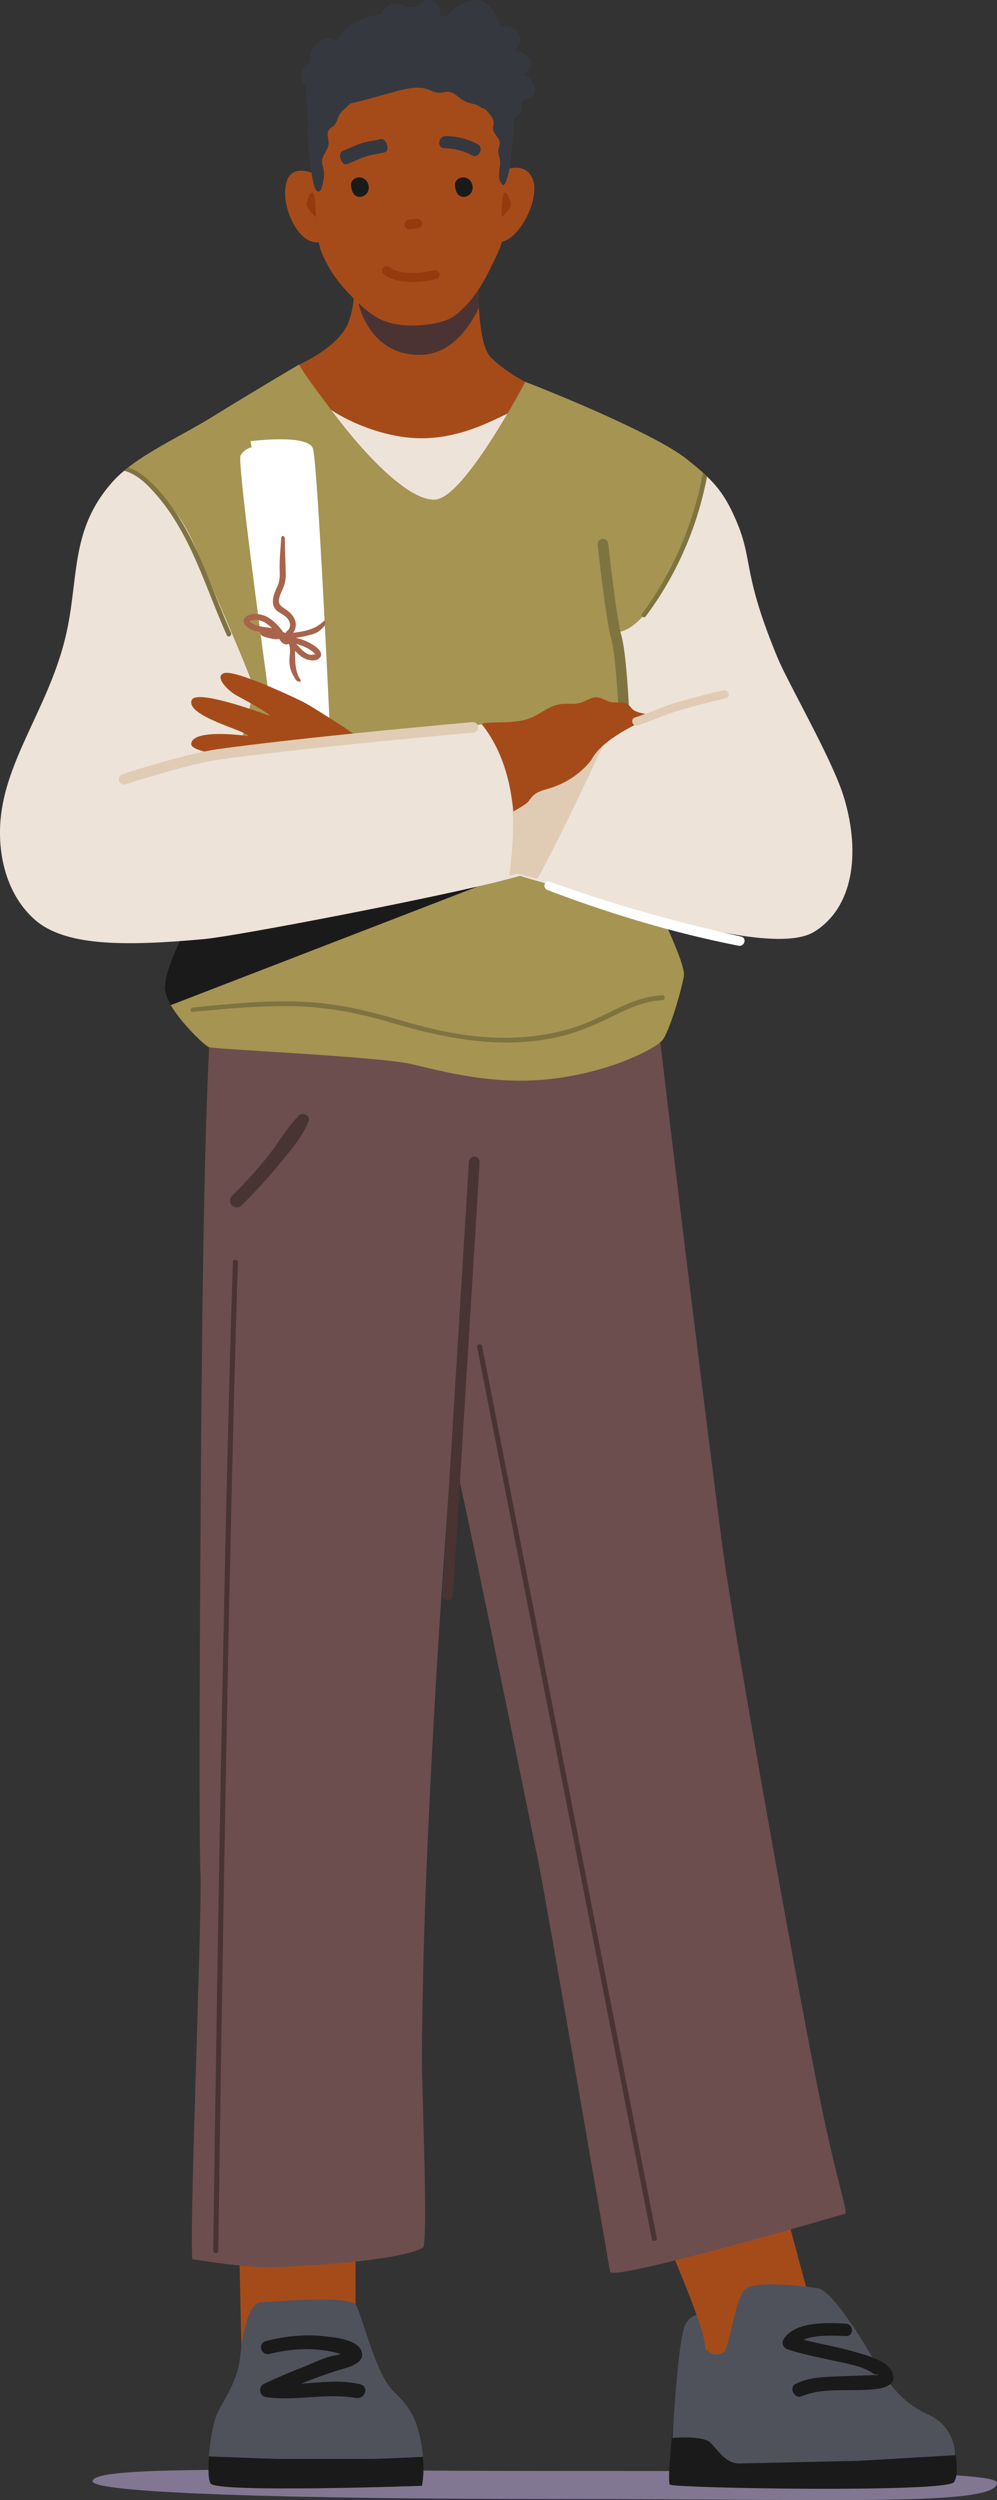 <svg width="263" height="659" viewBox="0 0 263 659" fill="none" xmlns="http://www.w3.org/2000/svg">
<rect x="0" y="0" width="263" height="659" fill="#333333" stroke="none"/>
<g clip-path="url(#clip0_84_2614)">
<path d="M24.414 653.983C24.021 657.117 74.802 658.715 148.025 658.715C221.249 658.715 262.877 660.654 263 654.442C263.06 651.424 218.652 651.317 145.433 651.317C72.213 651.317 24.959 649.647 24.414 653.983Z" fill="#827793"/>
<path d="M178.269 632.726C178.269 632.726 175.748 654.003 176.718 654.929C177.689 655.851 249.831 657.117 251.668 654.244C253.501 651.372 251.441 643.863 251.441 643.863L208.346 625.917L178.273 632.726H178.269Z" fill="#1A1A1A"/>
<path d="M187.124 610.33C187.124 610.33 182.341 608.546 180.548 613.305C178.754 618.064 177.394 642.641 177.394 642.641C177.394 642.641 186.858 641.489 189.785 645.204C192.711 648.919 197.125 633.715 197.125 633.715L187.124 610.33Z" fill="#50525B"/>
<path d="M190.417 567.088C183.319 569.434 176.237 571.839 169.06 573.869C176.567 592.511 185.013 611.303 185.86 617.439C189.244 641.913 220.326 631.338 220.326 631.338L202.21 564.042C198.266 565.007 194.333 566.02 190.421 567.088H190.417Z" fill="#A54B1A"/>
<path d="M215.436 603.106C215.436 603.106 199.248 600.625 196.465 603.517C193.681 606.409 192.536 619.18 190.663 620.165C188.786 621.15 187.645 620.422 186.285 619.413C184.929 618.405 177.86 642.158 177.86 642.158C177.86 642.158 185.446 641.992 187.387 643.839C189.323 645.687 191.303 649.418 195.097 649.339C198.89 649.256 226.394 648.658 226.394 648.658L251.982 647.159C251.982 647.159 252.117 639.729 244.979 636.501C241.866 635.092 236.478 632.386 230.557 622.131C224.641 611.873 218.279 603.042 215.432 603.106H215.436Z" fill="#50525B"/>
<path d="M206.672 616.672C209.567 611.813 218.299 612.225 223.122 612.49C225.205 612.605 225.317 615.813 223.193 615.75C220.557 615.671 215.161 615.327 211.952 616.727C216.243 617.827 220.625 618.555 224.891 619.766C227.949 620.636 233.886 622.052 235.349 625.237C236.609 627.983 234.152 629.249 231.878 629.609C225.114 630.669 217.881 628.988 211.4 631.642C209.491 632.426 208.028 629.217 209.909 628.331C213.396 626.689 216.863 626.551 220.672 626.404C222.525 626.333 224.378 626.27 226.235 626.202C227.472 626.159 228.708 626.111 229.941 626.068C232.22 626.107 232.41 626.013 230.51 625.791C227.818 623.623 222.943 622.939 219.595 622.191C215.63 621.305 211.67 620.549 207.801 619.295C206.731 618.947 206.032 617.736 206.664 616.68L206.672 616.672Z" fill="#1A1A1A"/>
<path d="M63.943 630.048L62.647 572.587L93.793 573.881V629.399L63.943 630.048Z" fill="#A54B1A"/>
<path d="M172.961 264.271C173.939 272.73 174.945 281.184 175.955 289.639C180.579 328.39 185.371 367.122 190.329 405.834C193.546 430.965 211.742 531.94 217.082 557.094C221.086 575.954 223.336 581.872 223.034 583.491C223.034 583.491 161.803 601.393 160.937 598.829C160.937 598.829 143.56 497.988 141.946 490.368C140.423 483.183 126.542 414.435 121.563 391.821C110.776 342.815 111.953 314.009 109.638 270.577L172.961 264.275V264.271Z" fill="#6C4E4E"/>
<path d="M127.225 278.972C125.555 286.727 125.802 295.411 125.15 303.288C123.412 324.379 121.794 345.481 120.279 366.588C118.203 395.572 116.163 422.197 114.553 451.213C112.807 482.633 111.539 509.991 111.289 541.483C111.217 550.242 112.907 587.031 111.722 592.274C111.722 592.274 108.803 596.024 72.225 597.634C65.446 597.931 50.757 595.506 50.757 595.506C49.811 590.181 53.306 505.718 52.877 494.174C52.312 478.942 52.94 387.109 53.274 355.692C53.342 349.343 53.422 342.993 53.517 336.639C53.795 318.092 54.145 299.541 54.932 281.006C55.219 274.257 55.529 267.495 56.161 260.77L130.069 267.009L127.225 278.972Z" fill="#6C4E4E"/>
<path d="M118.084 421.786C118.056 421.786 118.024 421.786 117.997 421.786C117.221 421.738 116.629 421.074 116.676 420.302L123.71 306.192C123.758 305.42 124.434 304.846 125.202 304.878C125.977 304.926 126.569 305.59 126.522 306.362L119.488 420.472C119.44 421.216 118.824 421.786 118.084 421.786Z" fill="#4A3333"/>
<path d="M78.85 294.058C75.629 297.258 73.335 301.488 70.476 305.021C67.569 308.609 64.444 312.011 61.167 315.271C59.553 316.878 62.046 319.358 63.672 317.764C67.251 314.266 70.647 310.591 73.796 306.706C76.567 303.284 79.804 299.668 81.415 295.545C81.995 294.066 79.864 293.049 78.846 294.058H78.85Z" fill="#4A3333"/>
<path d="M180.416 257.209C179.768 261.082 176.524 272.057 174.73 274.201C172.941 276.346 161.597 282.387 146.025 284.325C130.454 286.264 116.827 282.387 108.39 280.452C99.956 278.514 56.479 276.579 55.084 276.017C53.994 275.578 47.954 269.885 45.039 264.944C44.216 263.551 43.644 262.218 43.501 261.082C42.852 255.919 49.342 244.296 49.342 244.296L64.611 236.387L111.634 212.017L168.734 229.448C168.734 229.448 181.065 253.336 180.412 257.209H180.416Z" fill="#A59452"/>
<path d="M130.816 231.822L45.039 264.94C44.216 263.547 43.644 262.214 43.501 261.078C42.852 255.915 49.342 244.292 49.342 244.292L64.611 236.383L130.816 231.818V231.822Z" fill="#1A1A1A"/>
<path d="M174.718 262.352C166.885 262.684 160.443 267.567 153.306 270.186C145.707 272.971 137.532 273.857 129.476 273.457C121.102 273.042 113.026 271.135 105.018 268.769C96.755 266.324 88.6 264.425 79.955 264.053C70.221 263.634 60.507 264.611 50.833 265.584C50.105 265.66 50.093 266.799 50.833 266.728C59.485 265.893 68.166 265.078 76.866 265.213C85.816 265.351 94.322 266.941 102.883 269.473C118.175 273.999 134.152 277.073 149.882 272.642C153.942 271.499 157.72 269.77 161.493 267.919C165.688 265.861 169.971 263.844 174.722 263.638C175.549 263.602 175.557 262.317 174.722 262.352H174.718Z" fill="#7F7340"/>
<path d="M111.312 655.226C111.312 655.226 56.805 657.164 55.509 654.581C54.964 653.489 54.873 650.676 55.108 647.487C55.426 643.135 56.332 638.095 57.457 635.86C59.406 631.987 62.647 627.469 63.299 621.657C63.947 615.845 65.247 606.809 69.14 606.809C71.736 606.809 91.2 604.87 93.797 607.454C95.093 608.744 98.986 625.53 103.531 630.048C107.28 633.779 110.473 636.691 111.583 647.59C111.829 649.889 111.77 652.421 111.316 655.226H111.312Z" fill="#50525B"/>
<path d="M111.312 655.226C111.312 655.226 56.805 657.164 55.509 654.581C54.964 653.489 54.873 650.676 55.108 647.487C57.191 647.57 71.824 648.128 73.029 648.128H98.334C100.735 648.128 107.543 647.772 111.579 647.594C111.825 649.893 111.766 652.425 111.312 655.23V655.226Z" fill="#1A1A1A"/>
<path d="M94.89 628.422C89.753 627.259 84.58 627.991 79.407 628.315C82.369 627.117 85.379 626.005 88.437 625.004C90.946 624.185 96.616 623.263 95.344 619.691C94.27 616.672 88.25 616.086 85.415 615.794C80.269 615.26 75.148 615.762 70.189 617.076C67.812 617.705 68.814 621.044 71.215 620.446C74.655 619.588 78.138 619.129 81.709 619.224C83.562 619.275 85.423 619.449 87.232 619.813C88.007 619.968 88.791 620.153 89.542 620.387C89.677 620.438 89.813 620.486 89.948 620.537C89.705 620.549 89.463 620.612 89.22 620.739C86.119 621.04 82.436 622.99 79.578 624.09C76.202 625.392 72.893 626.82 69.633 628.347C68.114 629.059 68.333 631.579 70.138 631.844C78.035 632.996 85.924 630.693 93.781 632.074C96.385 632.533 97.523 629.023 94.89 628.426V628.422Z" fill="#1A1A1A"/>
<path d="M56.913 593.904H56.905C56.535 593.9 56.241 593.599 56.249 593.231C56.273 591.498 58.551 418.767 61.434 332.703C61.446 332.339 61.752 332.07 62.122 332.062C62.491 332.074 62.778 332.382 62.766 332.746C59.883 418.799 57.605 591.514 57.581 593.247C57.577 593.611 57.279 593.904 56.917 593.904H56.913Z" fill="#4A3333"/>
<path d="M172.599 590.683C172.285 590.683 172.007 590.462 171.947 590.149L125.87 355.107C125.798 354.747 126.037 354.399 126.394 354.328C126.756 354.256 127.106 354.494 127.178 354.85L173.255 589.892C173.327 590.252 173.088 590.6 172.73 590.671C172.686 590.679 172.643 590.683 172.603 590.683H172.599Z" fill="#4A3333"/>
<path d="M214.811 245.589C202.922 252.98 157.394 236.601 143.019 232.585C139.385 231.564 137.174 230.876 137.174 230.876C136.001 231.185 134.824 231.501 133.643 231.814C116.482 236.348 62.579 246.729 53.891 247.528C32.22 249.522 16.923 249.308 9.118 242.365C2.35 236.336 -0.338 226.944 0.032 217.828C0.7 201.358 12.088 187.678 16.903 169.407C21.178 153.171 17.877 140.072 29.882 126.798C30.725 125.869 31.687 124.967 32.745 124.088C33.087 123.8 33.445 123.515 33.814 123.23C40.069 118.387 49 114.241 55.839 110.016C67.195 102.997 78.87 96.137 78.87 96.137C78.87 96.137 105.809 111.594 108.72 110.87C111.619 110.146 136.268 99.809 136.268 99.809C136.268 99.809 146.864 103.781 158.523 109.007C167.601 113.082 176.862 117.64 181.072 120.995C182.695 122.292 184.13 123.44 185.419 124.599C185.45 124.626 185.49 124.658 185.522 124.69C185.86 124.994 186.19 125.295 186.508 125.608C186.548 125.639 186.58 125.671 186.611 125.703C189.836 128.8 192.186 132.183 194.695 138.426C198.588 148.111 195.992 151.339 205.077 173.289C207.614 179.437 217.471 196.563 221.527 207.036C221.957 208.131 222.311 209.16 222.597 210.09C222.629 210.193 222.661 210.296 222.688 210.398C227.011 224.906 225.122 239.184 214.811 245.597V245.589Z" fill="#EEE3D8"/>
<path d="M163.243 166.527C163.243 166.527 169.358 166.84 177.462 150.156C182.786 139.194 185.017 130.039 185.924 125.05C185.788 124.927 185.657 124.801 185.522 124.674C185.49 124.642 185.45 124.611 185.419 124.583C184.126 123.428 182.695 122.276 181.072 120.979C176.862 117.62 167.601 113.062 158.523 108.991C146.864 103.769 136.268 99.793 136.268 99.793C136.268 99.793 111.619 110.135 108.72 110.855C105.813 111.579 78.87 96.122 78.87 96.122C78.87 96.122 67.191 102.986 55.839 110.004C49 114.233 40.073 118.38 33.818 123.218C33.703 123.305 33.6 123.396 33.488 123.483C43.807 131.182 47.688 135.004 52.066 145.5C57.08 157.519 66.643 179.247 66.802 181.181C66.965 183.116 62.913 198.11 62.913 198.11C62.913 198.11 126.526 191.171 127.106 190.898C127.687 190.625 166.082 189.565 166.082 189.565L163.247 166.519L163.243 166.527Z" fill="#A59452"/>
<path d="M159.819 192.805L134.693 208.974C135.862 216.293 135.273 223.545 134.351 230.864C135.075 230.674 135.794 230.481 136.518 230.291C136.518 230.291 138.963 230.892 141.767 231.64C148.546 219.272 154.328 206.403 160.463 193.711C160.241 193.414 160.026 193.114 159.815 192.809L159.819 192.805Z" fill="#E0CCB5"/>
<path d="M164.682 191.021C163.939 191.021 163.318 190.435 163.286 189.687C163.279 189.521 162.575 172.996 161.227 168.308C159.803 163.35 157.752 144.376 157.664 143.573C157.581 142.809 158.137 142.125 158.905 142.042C159.672 141.967 160.36 142.513 160.443 143.276C160.463 143.47 162.559 162.816 163.915 167.544C165.35 172.545 166.05 188.876 166.078 189.569C166.11 190.336 165.513 190.981 164.742 191.017C164.722 191.017 164.702 191.017 164.682 191.017V191.021Z" fill="#7F7340"/>
<path d="M172.189 188.675C170.623 188.101 167.955 188.057 166.782 186.886C166.444 186.55 166.189 186.135 165.827 185.834C164.674 184.849 163.04 185.244 161.668 185.13C160.233 185.003 159.147 184.077 157.759 183.852C156.113 183.579 154.634 184.813 153.032 185.272C151.437 185.719 149.719 185.375 148.065 185.573C144.916 185.933 142.693 188.152 139.87 189.28C136.256 190.72 132.124 190.241 128.319 190.53C127.683 190.578 127.305 190.712 127.102 190.906C132.422 197.635 134.594 205.611 135.433 213.888C136.701 213.192 138.94 211.839 139.301 211.376C139.759 210.786 140.172 210.157 140.721 209.655C141.791 208.677 143.25 208.286 144.638 207.89C148.992 206.64 153.107 204.037 155.986 200.342C155.986 200.334 155.994 200.326 156.002 200.318C158.256 195.812 165.394 191.784 172.412 188.769C172.337 188.742 172.265 188.71 172.189 188.682V188.675Z" fill="#A54B1A"/>
<path d="M190.806 181.941C186.671 182.922 182.552 183.963 178.476 185.161C174.734 186.261 171.235 187.951 167.517 189.106C166.157 189.529 166.829 191.63 168.197 191.207C171.915 190.051 175.414 188.362 179.156 187.262C183.232 186.063 187.351 185.023 191.486 184.042C192.874 183.713 192.19 181.613 190.806 181.941Z" fill="#E0CCB5"/>
<path d="M59.847 167.461C56.058 159.082 53.215 150.275 48.972 142.093C46.968 138.228 44.662 134.482 41.846 131.139C39.457 128.298 36.486 125.046 32.745 124.081C33.087 123.792 33.445 123.507 33.814 123.222C36.749 124.164 39.155 126.371 41.262 128.618C44.32 131.878 46.857 135.605 49.028 139.498C53.875 148.202 56.873 157.764 60.941 166.82C61.271 167.556 60.181 168.197 59.843 167.461H59.847Z" fill="#7F7340"/>
<path d="M186.508 125.596C183.995 138.897 178.496 151.557 170.344 162.448C169.903 163.042 168.889 162.468 169.326 161.863C177.47 150.825 183.005 138.034 185.419 124.591C185.45 124.619 185.49 124.65 185.522 124.682C185.86 124.987 186.19 125.287 186.508 125.6V125.596Z" fill="#7F7340"/>
<path d="M195.502 246.867C178.341 243.046 161.541 238.393 145.007 232.395C143.612 231.889 143.039 234.077 144.399 234.595C160.722 240.822 177.665 245.922 194.83 249.289C196.409 249.597 197.097 247.223 195.502 246.867Z" fill="white"/>
<path d="M138.566 100.648C138.566 100.648 136.673 104.256 133.874 109.015C128.657 117.897 120.279 130.798 115.205 131.637C109.113 132.646 97.861 122.197 87.335 108.014C84.417 104.07 81.546 100.485 78.866 96.129C78.866 96.129 89.248 91.611 91.844 85.155C94.441 78.698 93.141 70.307 93.141 70.307L118.024 72.249L126.231 72.89C126.231 72.89 126.088 76.68 126.335 81.123C126.613 86.203 127.4 92.13 129.476 94.199C133.369 98.072 138.562 100.655 138.562 100.655L138.566 100.648Z" fill="#A54B1A"/>
<path d="M126.339 81.119C124.287 85.317 119.492 93.546 110.66 93.546C97.034 93.546 94.485 79.612 94.485 79.612L118.024 72.246L126.231 72.886C126.231 72.886 126.088 76.677 126.335 81.119H126.339Z" fill="#4B3333"/>
<path d="M134.411 44.298C134.295 45.596 134.224 46.739 134.224 47.614C134.224 48.433 134.192 49.248 134.156 50.063C133.933 54.711 133.536 59.609 132.291 64.115C131.762 66.038 130.649 68.012 129.794 69.836C127.591 74.548 124.748 79.232 120.7 82.639C118.708 84.308 116.609 84.894 114.06 85.333C109.4 86.128 103.479 86.14 99.328 83.62C96.039 81.622 93.371 78.868 90.834 76.055C88.274 73.219 86.21 69.931 84.79 66.39C84.003 64.428 83.84 62.244 83.558 60.159C83.156 57.145 82.89 54.11 82.711 51.068C82.608 49.339 82.417 47.499 82.206 45.628C81.725 41.272 81.148 36.691 81.311 32.651C84.222 29.34 87.562 27.852 90.636 26.384C92.011 25.728 93.335 25.075 94.544 24.272C96.206 23.172 98.513 23.849 99.956 22.476C101.443 21.071 106.374 18.049 107.956 18.143C109.245 18.223 110.183 19.323 111.209 20.094C113.471 21.795 116.513 22.029 119.348 21.831C120.72 21.736 122.128 21.562 123.44 21.95C125.635 22.606 127.043 24.648 128.546 26.361C129.273 27.188 130.399 25.949 131.234 26.665C131.949 27.282 133.743 28.291 134.24 29.059C134.677 29.727 135.087 29.826 135.297 30.246C135.377 30.396 135.425 30.582 135.441 30.855C135.608 33.806 134.792 39.911 134.407 44.298H134.411Z" fill="#A54B1A"/>
<path d="M83.053 45.881C83.053 45.881 77.108 42.882 75.593 47.914C73.788 53.9 78.599 64.673 84.115 63.839C88.866 63.118 83.053 45.881 83.053 45.881Z" fill="#A54B1A"/>
<path d="M124.136 47.748C123.329 46.633 121.73 46.419 120.669 47.313C120.573 47.392 120.49 47.483 120.414 47.578C120.148 47.883 119.993 48.27 120.001 48.698C120.001 48.749 120.001 48.797 120.005 48.848C120.005 48.864 120.005 48.88 120.005 48.896C120.104 49.643 120.223 50.399 120.665 51.036C121.512 52.262 123.249 52.092 124.136 51.016C124.907 50.082 124.824 48.698 124.136 47.744V47.748Z" fill="#1A1A1A"/>
<path d="M96.723 47.748C95.916 46.633 94.318 46.419 93.256 47.313C93.161 47.392 93.077 47.483 93.001 47.578C92.735 47.883 92.58 48.27 92.588 48.698C92.588 48.749 92.588 48.797 92.592 48.848C92.592 48.864 92.592 48.88 92.592 48.896C92.691 49.643 92.811 50.399 93.252 51.036C94.099 52.262 95.837 52.092 96.723 51.016C97.495 50.082 97.411 48.698 96.723 47.744V47.748Z" fill="#1A1A1A"/>
<path d="M111.273 58.727C111.181 58.046 110.517 57.532 109.829 57.631C109.153 57.726 108.473 57.825 107.797 57.92C107.113 58.019 106.604 58.667 106.696 59.356C106.787 60.036 107.451 60.551 108.139 60.452C108.815 60.357 109.495 60.258 110.171 60.163C110.855 60.064 111.364 59.415 111.273 58.727Z" fill="#953A0C"/>
<path d="M100.318 36.659C98.656 37.098 96.954 37.217 95.308 37.767C93.638 38.325 92.031 39.139 90.381 39.776C88.894 40.35 90.083 43.832 91.586 43.254C93.236 42.617 94.843 41.794 96.513 41.244C98.159 40.702 99.857 40.576 101.523 40.136C103.054 39.733 101.849 36.255 100.318 36.659Z" fill="#36383F"/>
<path d="M116.545 38.922C116.08 38.673 115.798 38.13 115.861 37.494C115.953 36.611 116.68 35.883 117.484 35.868C117.674 35.868 122.203 35.785 126.144 38.099C126.82 38.491 126.999 39.452 126.546 40.243C126.092 41.034 125.178 41.387 124.506 40.963C121.154 39.021 117.193 39.064 117.158 39.064C116.931 39.068 116.724 39.017 116.541 38.922H116.545Z" fill="#36383F"/>
<path d="M82.472 50.759C81.649 50.759 80.83 53.212 80.83 54.027C80.83 54.842 83.295 57.295 83.295 57.295C83.295 57.295 83.295 50.755 82.472 50.755V50.759Z" fill="#953A0C"/>
<path d="M132.721 44.979C132.721 44.979 138.57 42.166 140.558 47.313C142.546 52.464 136.781 63.834 131.603 63.834C126.426 63.834 132.717 44.975 132.717 44.975L132.721 44.979Z" fill="#A54B1A"/>
<path d="M133.154 50.759C133.977 50.759 134.796 53.212 134.796 54.027C134.796 54.842 132.331 57.295 132.331 57.295C132.331 57.295 132.331 50.755 133.154 50.755V50.759Z" fill="#953A0C"/>
<path d="M141.111 23.374C140.518 20.383 138.148 19.781 138.148 19.781C138.148 19.781 141.111 17.388 139.926 15.592C138.741 13.796 135.778 13.198 135.778 13.198C135.778 13.198 138.741 10.805 136.371 8.411C134.001 6.018 132.224 7.212 132.224 7.212C132.224 7.212 129.854 -0.57 125.11 0.032C120.37 0.629 117.997 4.221 117.997 4.221H116.219C116.219 4.221 116.219 0.032 113.257 0.032C110.294 0.032 110.294 2.425 107.921 1.828C105.551 1.23 102.584 -0.566 100.807 3.624C100.807 3.624 91.323 4.823 88.954 10.805C88.954 10.805 85.991 9.008 83.618 11.402C82.409 12.624 81.49 14.432 81.84 16.189C81.86 16.284 80.711 16.972 80.58 17.123C80.261 17.483 80.003 18.005 79.836 18.456C79.395 19.647 79.49 21.008 80.198 22.08C80.325 22.27 80.468 22.452 80.556 22.666C80.822 23.302 81.267 33.522 81.331 33.506C82.047 33.316 83.16 31.52 83.709 31.029C83.94 30.819 84.182 30.606 84.48 30.511C84.699 30.44 84.938 30.44 85.164 30.396C86.496 30.147 87.172 28.592 88.417 28.062C89.478 27.611 90.819 27.635 91.952 27.389C96.159 26.468 100.314 25.178 104.477 24.082C107.32 23.33 110.394 22.59 113.137 23.651C113.631 23.84 114.104 24.09 114.613 24.248C115.297 24.462 116.032 24.509 116.736 24.387C117.106 24.319 117.468 24.208 117.841 24.189C119.682 24.082 120.848 25.724 122.299 26.523C123.265 27.057 124.255 27.231 125.285 27.5C126.283 27.761 127.035 28.651 128.092 28.75C128.446 28.782 128.8 28.715 129.154 28.723C129.679 28.73 130.2 28.904 130.629 29.209C130.768 29.308 130.9 29.423 130.971 29.577C131.043 29.727 131.055 29.905 131.166 30.032C131.265 30.147 131.42 30.19 131.568 30.23C132.116 30.372 134.776 30.618 134.776 31.504C135.186 32.354 138.152 29.363 137.556 27.567C136.963 25.771 141.703 26.369 141.111 23.378V23.374Z" fill="#36383F"/>
<path d="M92.357 27.231C92.198 27.441 92.015 27.631 91.924 27.733C91.133 28.604 90.079 29.245 89.498 30.293C89.041 31.124 88.934 32.141 88.314 32.857C87.816 33.431 87.033 33.747 86.659 34.412C86.079 35.44 86.759 36.714 86.683 37.893C86.58 39.539 85.021 40.837 84.95 42.486C84.914 43.282 85.236 44.041 85.383 44.825C85.661 46.312 85.299 47.835 84.93 49.299C84.842 49.651 84.739 50.027 84.464 50.268C82.914 51.657 82.305 46.221 82.202 45.624C81.721 41.268 81.144 36.687 81.307 32.647C84.218 29.336 87.558 27.848 90.632 26.38C90.982 26.357 92.369 26.048 92.62 26.408C92.759 26.61 92.58 26.938 92.357 27.231Z" fill="#36383F"/>
<path d="M134.411 44.298C134.283 45.272 134.033 46.233 133.695 47.155C133.528 47.61 133.146 49.307 132.442 48.567C131.675 47.764 131.564 46.538 131.667 45.434C131.766 44.33 132.037 43.218 131.866 42.122C131.735 41.292 131.353 40.489 131.428 39.65C131.492 38.942 131.878 38.273 131.826 37.565C131.735 36.291 130.303 35.456 130.096 34.194C129.981 33.494 130.271 32.778 130.196 32.074C130.112 31.31 129.619 30.665 129.142 30.06C128.681 29.474 128.192 28.865 127.516 28.552C127.313 28.457 126.025 28.046 126.275 27.631C126.398 27.429 127.285 27.844 127.444 27.896C128.605 28.268 129.778 28.592 130.943 28.94C131.969 29.249 132.999 29.553 134.025 29.862C134.2 29.913 135.214 30.072 135.301 30.242C135.381 30.392 135.429 30.578 135.444 30.851C135.611 33.802 134.796 39.907 134.411 44.294V44.298Z" fill="#36383F"/>
<path d="M133.874 109.015C128.657 117.897 120.279 130.798 115.205 131.637C109.113 132.646 97.861 122.197 87.335 108.014C90.548 110.333 101.34 115.962 112.609 115.495C121.925 115.108 129.381 111.124 133.874 109.015Z" fill="#EEE3D8"/>
<path d="M71.927 190.633C71.876 190.368 62.408 121.948 63.45 120.097C64.492 118.245 66.372 117.897 66.372 117.897L66.074 116.295C66.074 116.295 81.252 114.312 82.54 118.217C83.824 122.122 87.053 192.805 87.053 192.805L71.931 190.633H71.927Z" fill="white"/>
<path d="M85.717 163.691C85.693 163.647 85.661 163.6 85.614 163.588C85.554 163.572 85.494 163.616 85.447 163.659C85.184 163.892 84.922 164.126 84.655 164.355C84.604 164.399 84.548 164.442 84.492 164.482C84.349 164.585 84.19 164.676 84.047 164.779C83.594 165.099 83.097 165.364 82.588 165.582C80.925 166.302 79.1 166.603 77.311 166.785C78.067 165.839 78.249 164.549 77.78 163.335C77.406 162.369 76.675 161.598 75.864 160.977C74.615 160.019 73.231 159.643 73.641 157.733C73.888 156.581 74.512 155.557 74.901 154.453C75.283 153.361 75.402 152.249 75.383 151.098C75.331 148.107 75.132 145.128 75.156 142.133C75.164 141.172 74.241 140.891 74.182 141.872C74.019 144.645 73.669 147.537 73.776 150.307C73.82 151.395 73.844 152.487 73.538 153.543C73.235 154.579 72.687 155.521 72.345 156.542C71.808 158.136 71.716 159.956 73.172 161.08C74.086 161.784 75.164 162.172 75.895 163.113C76.695 164.146 76.81 165.598 75.641 166.393C75.454 166.519 75.383 166.705 75.391 166.891C75.247 166.82 75.104 166.753 74.965 166.69C74.862 166.646 74.746 166.638 74.631 166.654C74.611 166.535 74.563 166.413 74.476 166.294C73.204 164.593 71.482 162.84 69.406 162.164C67.991 161.701 65.581 161.542 64.543 162.896C63.513 164.237 65.41 165.598 66.499 166.053C67.013 166.266 67.557 166.389 68.102 166.472C68.289 166.5 68.523 166.472 68.575 166.69C68.639 166.947 68.678 167.149 68.869 167.354C69.199 167.706 69.653 167.817 70.102 167.956C70.583 168.102 71.076 168.221 71.573 168.312C72.225 168.43 73.005 168.581 73.661 168.411C74.142 169.309 74.989 170.104 75.955 169.811C76.039 169.787 76.11 169.748 76.174 169.708C76.174 169.708 76.178 169.712 76.182 169.716C76.83 171.152 76.273 172.952 76.341 174.499C76.416 176.212 77.049 177.708 77.987 179.12C78.508 179.907 79.725 179.844 79.2 179.065C77.836 177.019 77.816 174.222 77.86 171.872C77.86 171.765 77.86 171.659 77.86 171.552C78.579 172.343 79.343 173.083 80.329 173.566C81.494 174.135 83.625 174.491 84.48 173.225C85.415 171.841 83.287 170.401 82.321 169.815C80.989 169.012 79.526 168.474 78.019 168.106C79.057 167.987 80.082 167.801 81.105 167.532C81.927 167.315 82.834 167.133 83.586 166.721C84.055 166.468 84.476 166.136 84.854 165.764C85.22 165.408 85.614 165.095 85.761 164.593C85.848 164.3 85.852 163.968 85.713 163.695L85.717 163.691ZM66.762 164.474C66.583 164.375 65.879 164.007 65.867 163.766C65.859 163.568 66.985 163.426 67.132 163.414C67.979 163.339 68.798 163.552 69.553 163.924C70.404 164.34 71.092 164.945 71.736 165.598C70.114 165.202 68.305 165.337 66.766 164.474H66.762ZM79.84 170.286C80.532 170.563 81.208 170.895 81.828 171.307C82.071 171.469 82.321 171.639 82.544 171.829C82.671 171.951 82.798 172.07 82.93 172.193C83.248 172.434 83.184 172.537 82.747 172.505C81.307 173.028 79.725 171.429 78.886 170.519C78.635 170.246 78.389 169.973 78.138 169.708C78.715 169.882 79.283 170.068 79.84 170.29V170.286Z" fill="#A9644C"/>
<path d="M100.433 194.008C86.592 195.384 69.665 197.177 57.597 198.854C53.922 198.245 50.348 197.382 50.451 196.045C50.761 191.899 65.422 194.008 65.422 194.008C65.295 192.647 48.885 188.809 50.563 184.544C51.819 181.367 71.14 188.69 71.14 188.69C71.072 188.006 64.555 184.485 62.384 183.31C60.205 182.135 56.42 178.361 59.088 177.435C61.764 176.509 75.426 182.815 79.033 184.552C81.458 185.719 83.749 187.258 86.023 188.682C87.502 189.608 88.978 190.55 90.449 191.491C91.809 192.358 93.28 193.719 94.906 193.984C95.622 194.095 96.342 194.035 97.057 193.956C97.395 193.913 97.729 193.869 98.071 193.837C98.863 193.758 99.698 193.758 100.437 194.008H100.433Z" fill="#A54B1A"/>
<path d="M32.741 206.79C32.168 206.79 31.631 206.438 31.425 205.869C31.166 205.145 31.544 204.349 32.268 204.092C34.427 203.325 49.632 198.553 57.402 197.473C67.315 196.097 81.745 194.463 100.29 192.623C113.805 191.294 124.51 190.352 124.617 190.344C125.373 190.281 126.064 190.843 126.132 191.606C126.2 192.37 125.631 193.046 124.864 193.113C124.756 193.121 114.068 194.063 100.568 195.392C82.059 197.232 67.665 198.858 57.788 200.231C50.312 201.267 35.154 206.019 33.206 206.711C33.051 206.767 32.892 206.794 32.737 206.794L32.741 206.79Z" fill="#E0CCB5"/>
<path d="M108.787 74.342C103.439 74.342 101.252 72.309 101.133 72.194C100.66 71.739 100.648 70.987 101.105 70.517C101.559 70.05 102.306 70.034 102.779 70.477C102.863 70.548 106.032 73.211 114.509 71.245C115.149 71.094 115.794 71.494 115.941 72.131C116.092 72.768 115.69 73.409 115.05 73.555C112.601 74.125 110.525 74.338 108.783 74.338L108.787 74.342Z" fill="#953A0C"/>
</g>
<defs>
<clipPath id="clip0_84_2614">
<rect width="263" height="659" fill="white"/>
</clipPath>
</defs>
</svg>
